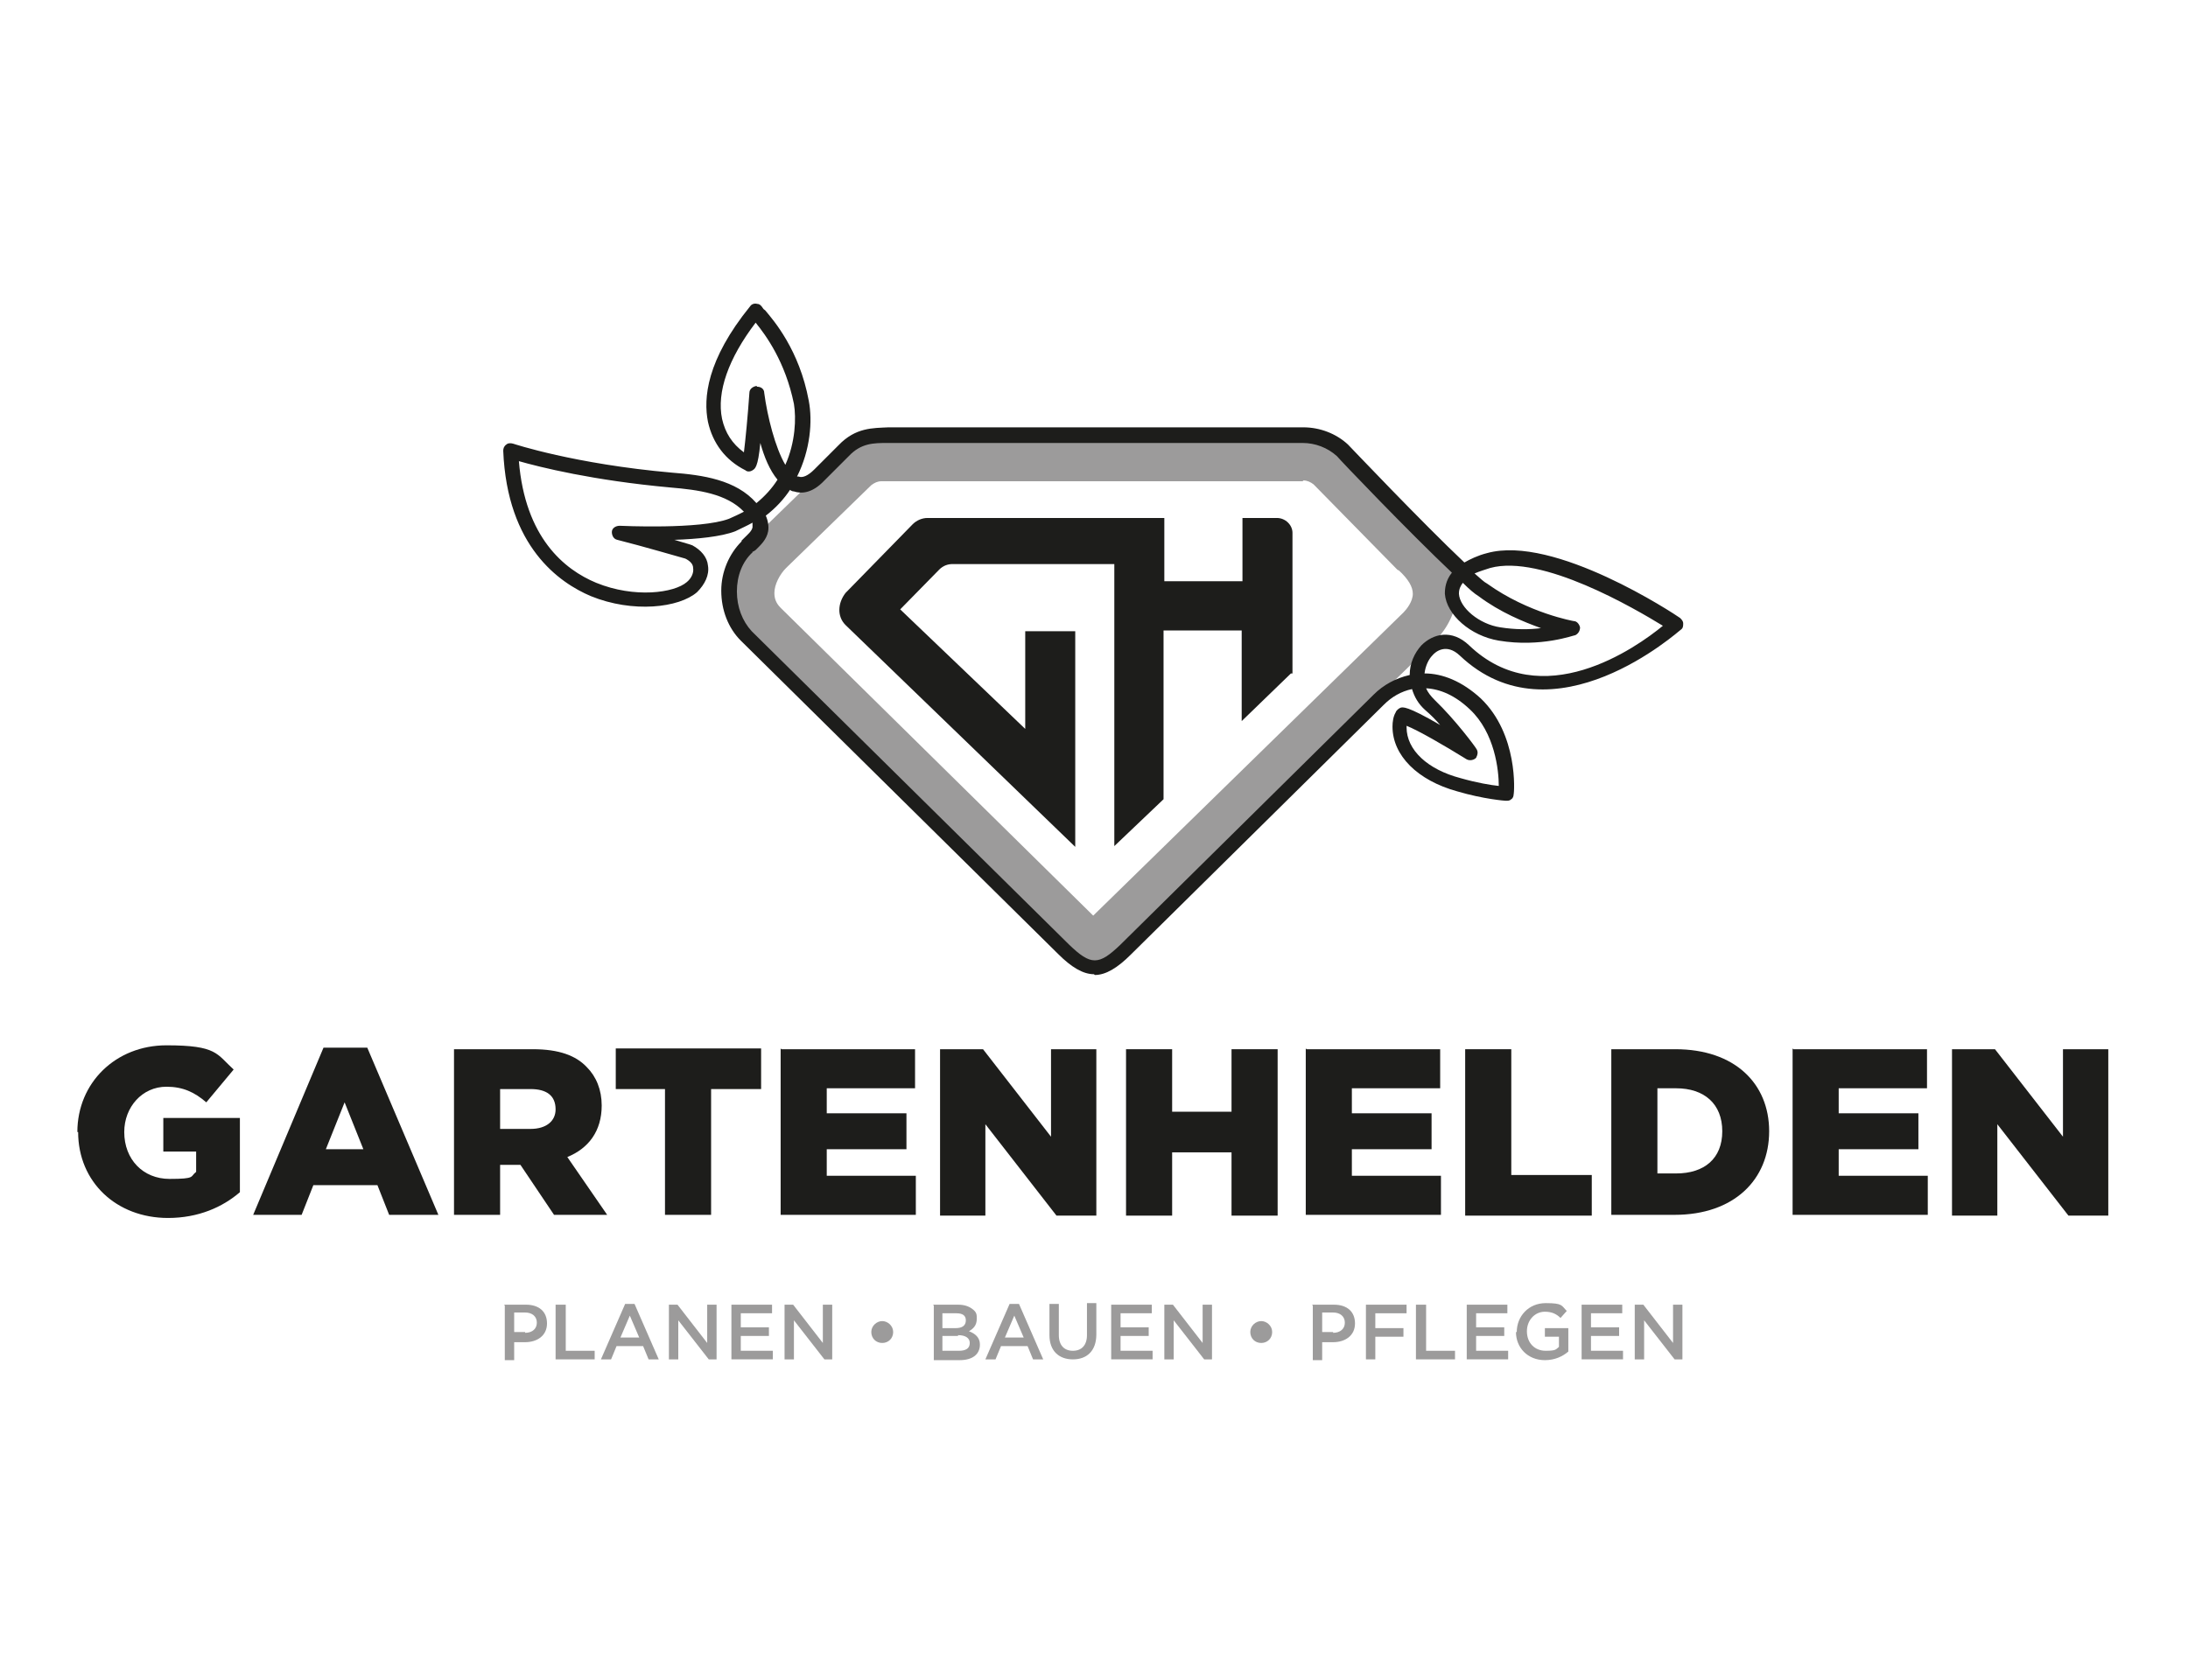 <?xml version="1.0" encoding="UTF-8"?> <svg xmlns="http://www.w3.org/2000/svg" version="1.1" viewBox="0 0 280 215"><defs><style> .cls-1 { fill: #9c9b9b; } .cls-2 { fill: #1d1d1b; } </style></defs><g><g id="Ebene_1"><g><path class="cls-1" d="M166.8,61.5c.5,0,.9.2,1.3.5l10.7,10.9c0,0,.1.1.2.1,1.2,1.1,1.8,2.1,1.8,3,0,1-.8,2-1.2,2.4l-39.7,38.8-40-39.4c-.6-.6-.8-1.2-.8-1.9,0-1.1.7-2.4,1.5-3.2,0,0,0,0,0,0l10.9-10.6c.4-.3.8-.5,1.3-.5h53.9M166.8,55.9h-53.9c-1.9,0-3.8.7-5.2,2l-11,10.7c-3.2,3-5.1,8.8-.9,13l41,40.3c1.1,1.1,2,1.7,3,1.7s1.9-.6,3-1.7l40.7-39.7c3.1-3.1,4.8-8.2-.7-13.3l-10.8-11c-1.4-1.3-3.3-2-5.2-2h0Z"></path><path class="cls-2" d="M165.2,86.2l-6.3,6.1v-11.6h-10v21.6l-6.3,6v-36.1h-20.7c-.6,0-1.2.2-1.7.7l-5,5.1,16,15.3v-12.5h6.4v27.6l-29.4-28.4c-1.1-1.1-1-2.8,0-4.1l8.6-8.8c.5-.5,1.2-.8,1.9-.8h30.3v8.1h10v-8.1h4.4c1.1,0,2,.9,2,1.9v18Z"></path><path class="cls-2" d="M140,124.7c-1.4,0-2.9-.9-4.6-2.6l-40.6-40.1c-1.6-1.6-2.5-3.9-2.5-6.4,0-2.4,1-4.7,2.6-6.3h0c0,0,0,0,0-.1l.3-.3c.5-.5,1-.9,1.1-1.4,0-.2,0-.4,0-.6-.7.4-1.4.7-2.2,1.1-1.8.7-4.9,1-7.8,1.1,2.1.6,2.3.7,2.3.7,1.1.6,1.9,1.5,2,2.6.2,1.2-.4,2.4-1.4,3.4-2.3,2-8.2,2.7-13.6.5-4-1.7-10.7-6.3-11.2-18.6,0-.3.1-.6.4-.8.2-.2.6-.2.9-.1,0,0,7.8,2.6,20.3,3.7,3.9.3,8.2.9,10.8,3.9,1.1-.9,2-1.9,2.7-3-1-1.2-1.7-2.9-2.2-4.7-.3,3.2-.7,3.3-1,3.5-.3.2-.7.2-.9,0-2.6-1.3-4.2-3.5-4.8-6.2-.6-3-.2-7.9,5.4-14.8.2-.3.6-.4.9-.3.3,0,.5.2.7.5,0,0,.1.2.3.3,1.1,1.3,4.4,5.1,5.6,11.6.5,2.6.2,6.3-1.5,9.7,0,0,.1,0,.2,0,.5.2,1.2-.1,2-.9,0,0,0,0,0,0l3.1-3.1c2.2-2.3,4.4-2.2,6.4-2.3h53.1c2.1,0,4.2.8,5.7,2.2.2.2,9.5,10,14.9,15.1.7-.4,1.7-.9,2.9-1.2,8.6-2.4,24,7.8,24.7,8.3.2.2.4.4.4.7,0,.3,0,.6-.3.8-.2.1-16.3,14.7-28.3,3.3-1.7-1.6-3.1-.5-3.5,0-.5.5-.9,1.4-1,2.3,2.3,0,4.8,1,7.2,3.2,4.8,4.6,4.3,12,4.2,12.3,0,.2-.1.5-.3.6-.2.2-.4.2-.7.2-.1,0-2.8-.2-6.2-1.2-5.1-1.4-8.3-4.6-8.3-8.3,0-.6.1-1.3.4-1.8.1-.3.4-.5.6-.6.3-.1.8-.3,5.1,2.2-.6-.7-1.2-1.3-1.9-1.9-.9-.8-1.4-1.7-1.7-2.7-1.4.3-2.6,1-3.6,2l-32.4,32c-1.7,1.7-3.2,2.6-4.6,2.6ZM96.3,70.6h0c0,0,0,.1,0,.1-1.3,1.2-2,3-2,5,0,2,.7,3.8,1.9,5.1l40.6,40.1c2.8,2.7,3.8,2.7,6.6,0l32.4-32c1.2-1.2,2.8-2.1,4.6-2.5,0-1.5.6-2.8,1.5-3.8,1.5-1.5,3.9-2.1,6.1,0,9.3,8.9,21.4.3,24.8-2.5-3.6-2.2-15.5-9.2-22.1-7.4-.6.2-1.3.4-2,.7.7.6,1.2,1.1,1.6,1.3,5.3,3.8,11.1,4.8,11.1,4.8.4,0,.7.4.8.8,0,.4-.2.8-.6,1-.2,0-4.4,1.6-9.8.7-3.6-.6-6.7-3.3-6.9-6,0-.7.1-1.7.9-2.7-5.4-5.1-14.3-14.4-14.7-14.9-1.2-1.1-2.8-1.7-4.4-1.7h-53.1c-1.8,0-3.4,0-5,1.7l-3.1,3.1c-1.6,1.7-3,1.7-3.9,1.4-.2,0-.4-.1-.5-.2-.8,1.2-1.8,2.3-3.1,3.3.3.7.4,1.4.3,2-.2,1.1-1,1.8-1.6,2.4l-.3.2ZM180,92.7c0,.1,0,.3,0,.4,0,2.9,2.7,5.4,6.9,6.5,2.1.6,3.9.9,4.9,1,0-2-.5-6.8-3.7-9.8-1.9-1.8-3.8-2.6-5.6-2.7.2.5.6,1,1.1,1.5,2.7,2.6,5.2,6,5.3,6.2.3.4.2.8,0,1.2-.3.3-.8.4-1.2.2-2.9-1.8-6.2-3.7-7.7-4.3ZM187.2,74.6c-.3.4-.5.8-.5,1.4.1,1.8,2.6,3.9,5.3,4.3,1.9.3,3.7.3,5.2.1-2.2-.8-5.2-2-8-4.1-.5-.3-1.2-.9-2-1.7ZM66.4,59c.8,9.8,5.8,13.9,9.9,15.6,4.9,2,10,1.3,11.6-.1.6-.5.9-1.2.8-1.8,0-.5-.4-.9-1-1.2-.4-.1-5.5-1.6-8.7-2.4-.5-.1-.7-.6-.7-1,0-.5.5-.8,1-.8.1,0,10.3.5,14-.9.7-.3,1.3-.6,1.9-.9-2.2-2.3-5.8-2.8-9.4-3.1-9.9-.9-16.7-2.6-19.5-3.4ZM96.9,49.5c.5,0,.9.3.9.8.4,3,1.4,7,2.7,9.2,1.3-2.9,1.4-6,1.1-7.8-1.1-5.4-3.6-8.8-4.9-10.4-3.5,4.6-5,8.9-4.3,12.3.4,1.8,1.3,3.2,2.8,4.3.2-1.6.5-4.7.7-7.6,0-.5.4-.8.9-.9,0,0,0,0,0,0ZM96.8,39.9h0,0Z"></path></g><g><path class="cls-1" d="M64.5,167h2.8c1.7,0,2.7.9,2.7,2.4h0c0,1.6-1.3,2.4-2.8,2.4h-1.4v2.3h-1.2v-7ZM67.2,170.6c.9,0,1.5-.5,1.5-1.3h0c0-.8-.6-1.3-1.5-1.3h-1.4v2.5h1.4Z"></path><path class="cls-1" d="M71.2,167h1.2v5.9h3.7v1.1h-5v-7Z"></path><path class="cls-1" d="M80,166.9h1.2l3.1,7.1h-1.3l-.7-1.7h-3.4l-.7,1.7h-1.3l3.1-7.1ZM81.8,171.2l-1.2-2.8-1.2,2.8h2.4Z"></path><path class="cls-1" d="M85.5,167h1.2l3.8,4.9v-4.9h1.2v7h-1l-3.9-5v5h-1.2v-7Z"></path><path class="cls-1" d="M93.5,167h5.3v1.1h-4v1.8h3.6v1.1h-3.6v1.9h4.1v1.1h-5.3v-7Z"></path><path class="cls-1" d="M100.3,167h1.2l3.8,4.9v-4.9h1.2v7h-1l-3.9-5v5h-1.2v-7Z"></path><path class="cls-1" d="M111.5,170.5h0c0-.8.7-1.4,1.4-1.4s1.4.6,1.4,1.4h0c0,.8-.6,1.4-1.4,1.4s-1.4-.6-1.4-1.4Z"></path><path class="cls-1" d="M119.4,167h3.2c.8,0,1.4.2,1.9.6s.5.7.5,1.2h0c0,.9-.5,1.3-1,1.6.8.3,1.4.8,1.4,1.7h0c0,1.3-1,2-2.6,2h-3.3v-7ZM123.6,169c0-.6-.4-.9-1.2-.9h-1.8v1.9h1.7c.8,0,1.3-.3,1.3-1h0ZM122.6,171h-2v1.9h2.1c.9,0,1.4-.3,1.4-1h0c0-.6-.5-1-1.5-1Z"></path><path class="cls-1" d="M129.2,166.9h1.2l3.1,7.1h-1.3l-.7-1.7h-3.4l-.7,1.7h-1.3l3.1-7.1ZM131,171.2l-1.2-2.8-1.2,2.8h2.4Z"></path><path class="cls-1" d="M134.3,171v-4.1h1.2v4c0,1.3.7,2,1.8,2s1.8-.7,1.8-2v-4.1h1.2v4c0,2.1-1.2,3.2-3,3.2s-3-1.1-3-3.1Z"></path><path class="cls-1" d="M142.1,167h5.3v1.1h-4v1.8h3.6v1.1h-3.6v1.9h4.1v1.1h-5.3v-7Z"></path><path class="cls-1" d="M148.9,167h1.2l3.8,4.9v-4.9h1.2v7h-1l-3.9-5v5h-1.2v-7Z"></path><path class="cls-1" d="M160,170.5h0c0-.8.7-1.4,1.4-1.4s1.4.6,1.4,1.4h0c0,.8-.6,1.4-1.4,1.4s-1.4-.6-1.4-1.4Z"></path><path class="cls-1" d="M167.9,167h2.8c1.7,0,2.7.9,2.7,2.4h0c0,1.6-1.3,2.4-2.8,2.4h-1.4v2.3h-1.2v-7ZM170.6,170.6c.9,0,1.5-.5,1.5-1.3h0c0-.8-.6-1.3-1.5-1.3h-1.4v2.5h1.4Z"></path><path class="cls-1" d="M174.7,167h5.3v1.1h-4v1.9h3.6v1.1h-3.6v2.9h-1.2v-7Z"></path><path class="cls-1" d="M181.3,167h1.2v5.9h3.7v1.1h-5v-7Z"></path><path class="cls-1" d="M187.6,167h5.3v1.1h-4v1.8h3.6v1.1h-3.6v1.9h4.1v1.1h-5.3v-7Z"></path><path class="cls-1" d="M194.1,170.5h0c0-2,1.5-3.7,3.7-3.7s2,.3,2.7,1l-.8.9c-.5-.5-1.1-.8-2-.8-1.3,0-2.3,1.1-2.3,2.5h0c0,1.5,1,2.5,2.4,2.5s1.3-.2,1.7-.5v-1.3h-1.8v-1.1h3v3c-.7.6-1.7,1.1-3,1.1-2.2,0-3.7-1.6-3.7-3.6Z"></path><path class="cls-1" d="M202.3,167h5.3v1.1h-4v1.8h3.6v1.1h-3.6v1.9h4.1v1.1h-5.3v-7Z"></path><path class="cls-1" d="M209.1,167h1.2l3.8,4.9v-4.9h1.2v7h-1l-3.9-5v5h-1.2v-7Z"></path></g><g><path class="cls-2" d="M9.9,144.9h0c0-6.3,4.9-11.1,11.4-11.1s6.4,1.1,8.6,3.1l-3.5,4.2c-1.5-1.3-3-2-5.1-2-3.1,0-5.4,2.6-5.4,5.8h0c0,3.5,2.4,6,5.8,6s2.6-.3,3.4-.9v-2.6h-4.2v-4.3h9.8v9.5c-2.2,1.9-5.3,3.3-9.2,3.3-6.6,0-11.5-4.6-11.5-11Z"></path><path class="cls-2" d="M41.3,134.1h5.7l9.1,21.4h-6.3l-1.5-3.8h-8.2l-1.5,3.8h-6.2l9-21.4ZM46.5,147.1l-2.4-6-2.4,6h4.8Z"></path><path class="cls-2" d="M58.1,134.3h10.1c3.3,0,5.5.8,6.9,2.3,1.2,1.2,1.9,2.9,1.9,4.9h0c0,3.3-1.7,5.5-4.4,6.6l5.1,7.4h-6.8l-4.3-6.4h-2.6v6.4h-5.9v-21.3ZM67.9,144.5c2,0,3.2-1,3.2-2.5h0c0-1.8-1.2-2.6-3.2-2.6h-3.9v5.1h3.9Z"></path><path class="cls-2" d="M85.1,139.4h-6.3v-5.2h18.6v5.2h-6.4v16.1h-5.9v-16.1Z"></path><path class="cls-2" d="M100,134.3h17.1v5h-11.3v3.2h10.2v4.6h-10.2v3.4h11.4v5h-17.3v-21.3Z"></path><path class="cls-2" d="M120.3,134.3h5.5l8.7,11.2v-11.2h5.8v21.3h-5.1l-9.1-11.7v11.7h-5.8v-21.3Z"></path><path class="cls-2" d="M144.1,134.3h5.9v8h7.6v-8h5.9v21.3h-5.9v-8.1h-7.6v8.1h-5.9v-21.3Z"></path><path class="cls-2" d="M167.2,134.3h17.1v5h-11.3v3.2h10.2v4.6h-10.2v3.4h11.4v5h-17.3v-21.3Z"></path><path class="cls-2" d="M187.5,134.3h5.9v16.1h10.3v5.2h-16.2v-21.3Z"></path><path class="cls-2" d="M206.2,134.3h8.2c7.6,0,12,4.4,12,10.5h0c0,6.2-4.5,10.7-12.1,10.7h-8.1v-21.3ZM212.1,139.4v10.8h2.4c3.6,0,5.9-1.9,5.9-5.4h0c0-3.5-2.3-5.5-5.9-5.5h-2.4Z"></path><path class="cls-2" d="M229.5,134.3h17.1v5h-11.3v3.2h10.2v4.6h-10.2v3.4h11.4v5h-17.3v-21.3Z"></path><path class="cls-2" d="M249.8,134.3h5.5l8.7,11.2v-11.2h5.8v21.3h-5.1l-9.1-11.7v11.7h-5.8v-21.3Z"></path></g></g></g></svg> 